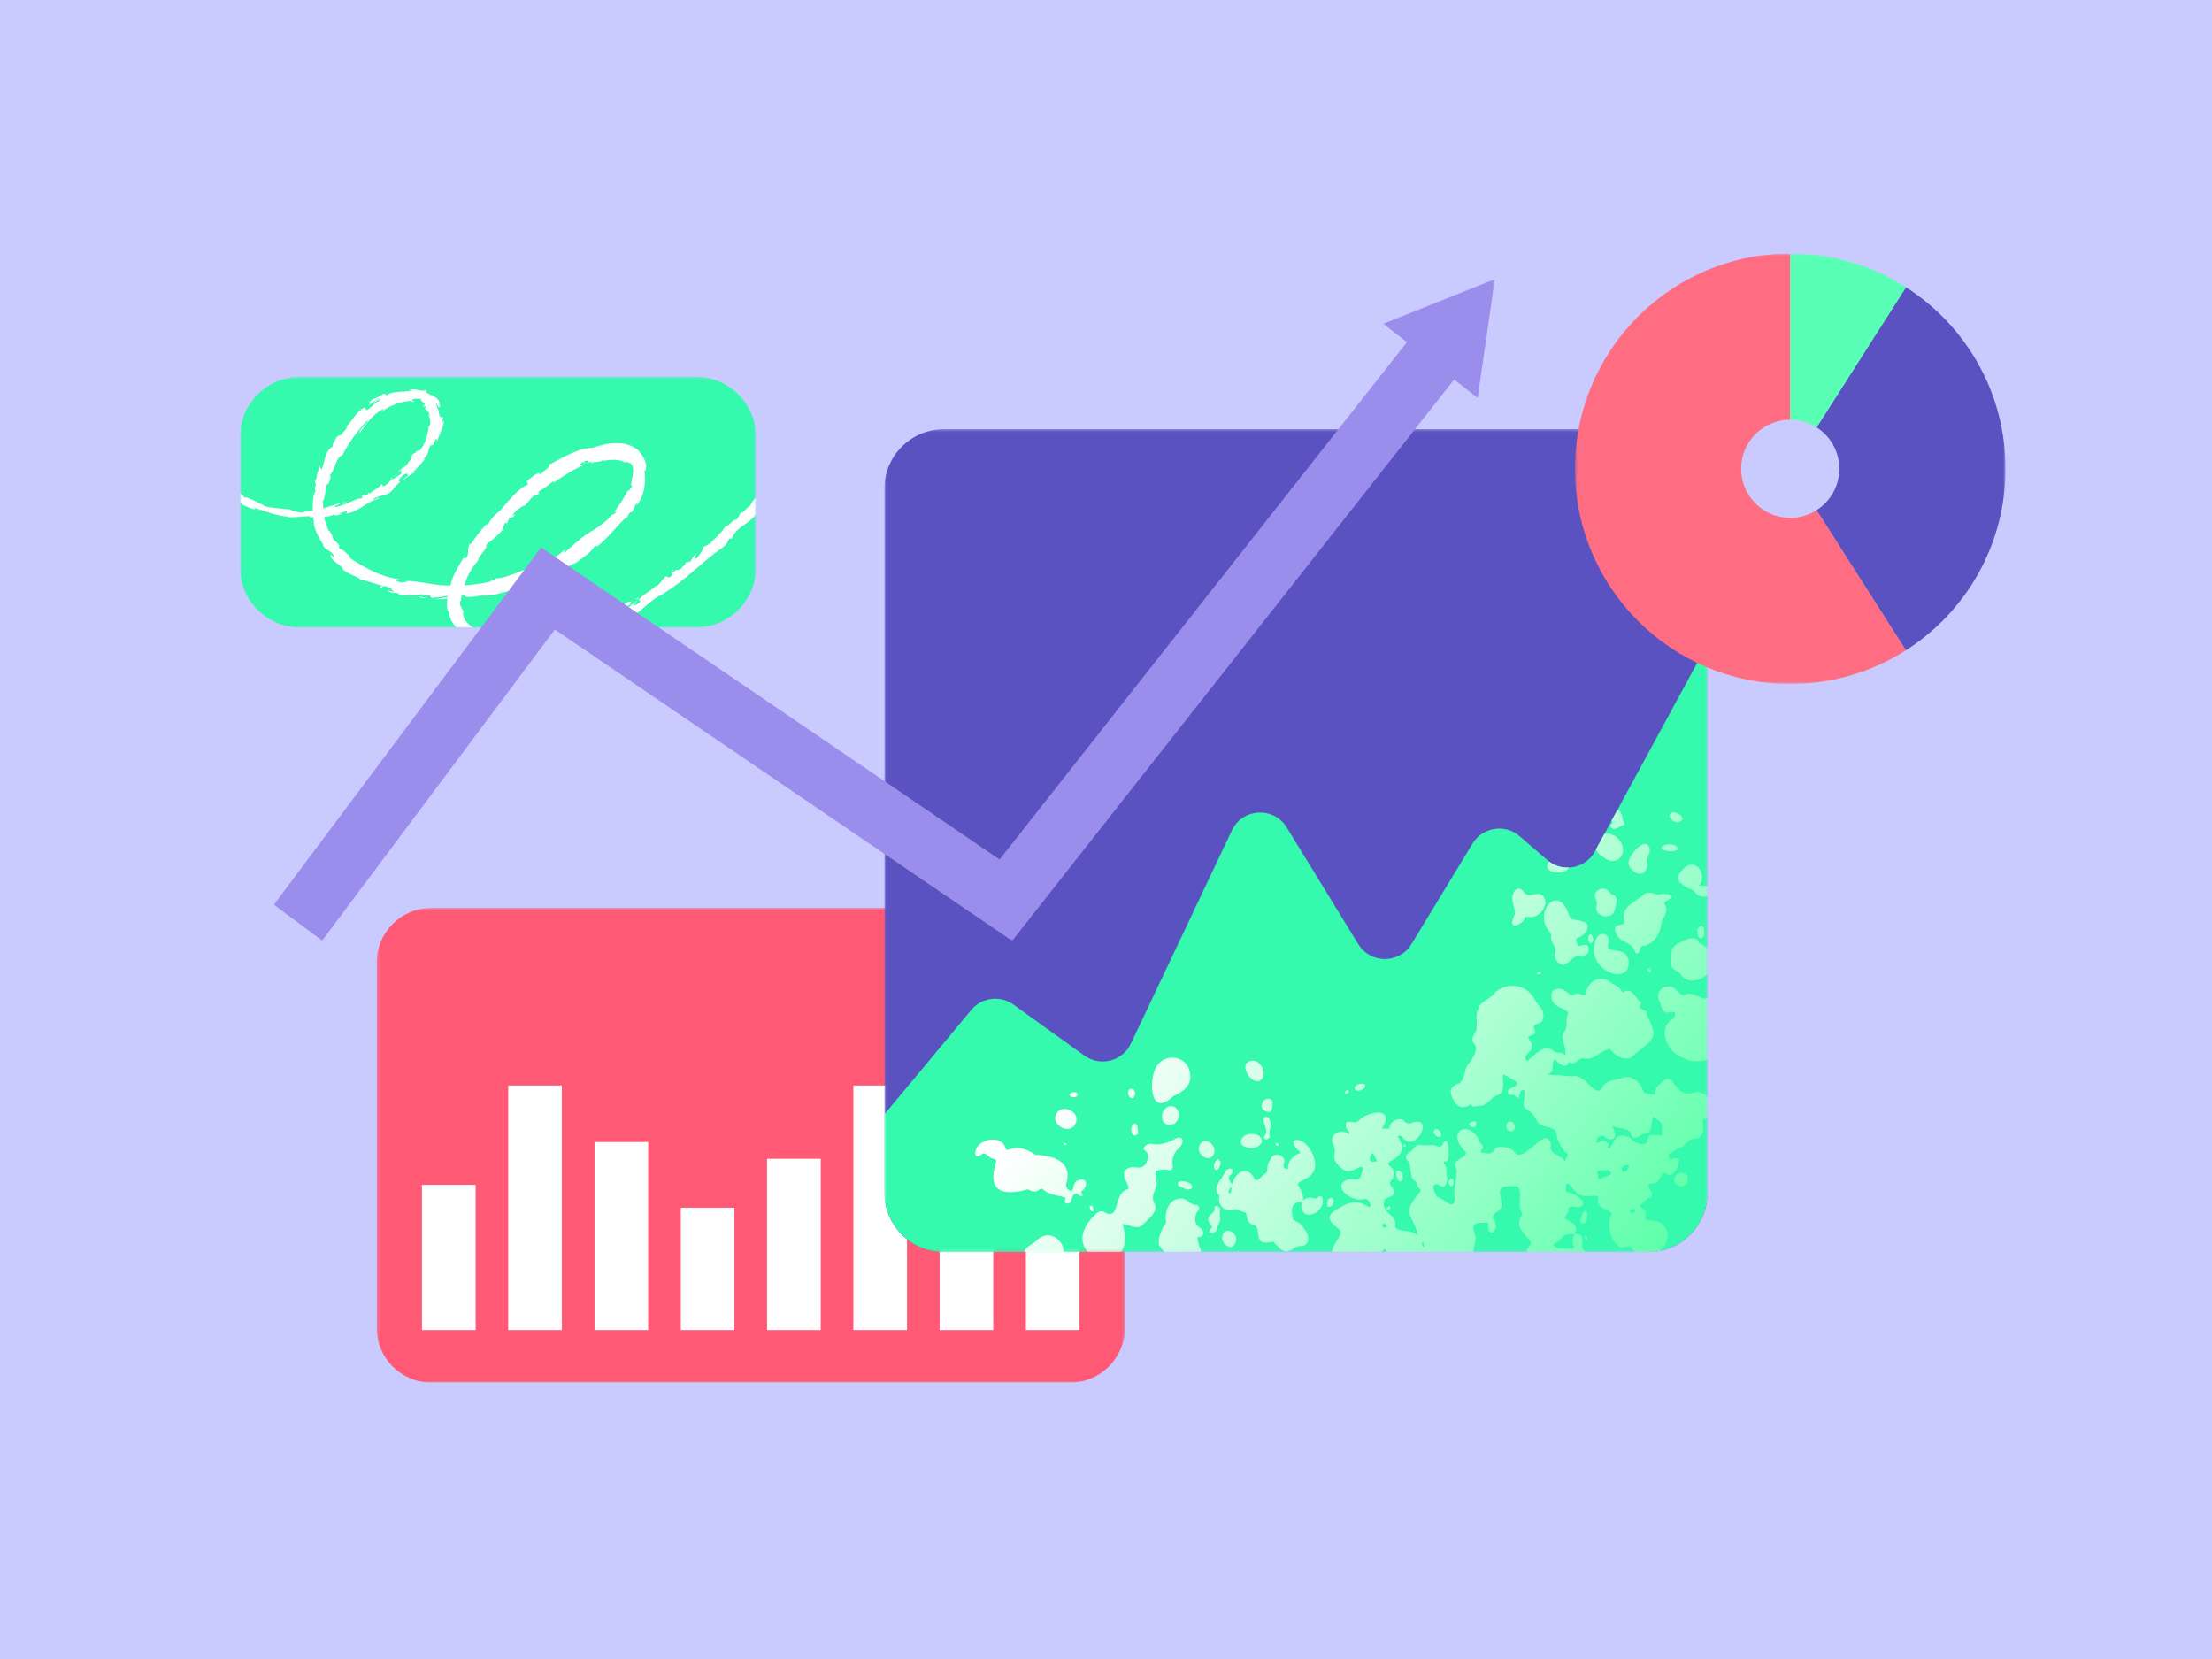 <svg width="800" height="600" viewBox="0 0 800 600" fill="none" xmlns="http://www.w3.org/2000/svg">
<rect width="800" height="600" fill="#C9CBFF"/>
<mask id="mask0_388_14792" style="mask-type:luminance" maskUnits="userSpaceOnUse" x="136" y="328" width="271" height="173">
<path d="M136.24 328.365H406.813V500.016H136.24V328.365Z" fill="white"/>
</mask>
<g mask="url(#mask0_388_14792)">
<path d="M387.063 328.365H155.99C145.082 328.365 136.24 337.196 136.24 348.091V480.29C136.24 491.184 145.082 500.016 155.99 500.016H387.063C397.97 500.016 406.813 491.184 406.813 480.29V348.091C406.813 337.196 397.97 328.365 387.063 328.365Z" fill="#FF5975"/>
<path d="M172.007 428.524H152.607V481.017H172.007V428.524Z" fill="white"/>
<path d="M203.204 392.593H183.804V481.017H203.204V392.593Z" fill="white"/>
<path d="M234.415 413.023H215.014V481.017H234.415V413.023Z" fill="white"/>
<path d="M265.618 436.805H246.218V481.017H265.618V436.805Z" fill="white"/>
<path d="M296.822 419.09H277.421V481.017H296.822V419.09Z" fill="white"/>
<path d="M328.026 392.593H308.625V481.017H328.026V392.593Z" fill="white"/>
<path d="M359.223 404.566H339.822V481.016H359.223V404.566Z" fill="white"/>
<path d="M390.426 377.168H371.026V481.017H390.426V377.168Z" fill="white"/>
</g>
<mask id="mask1_388_14792" style="mask-type:luminance" maskUnits="userSpaceOnUse" x="319" y="155" width="299" height="298">
<path d="M319.854 155.229H617.559V452.831H319.854V155.229Z" fill="white"/>
</mask>
<g mask="url(#mask1_388_14792)">
<path d="M596.018 155.229H341.393C329.497 155.229 319.854 164.869 319.854 176.761V431.299C319.854 443.191 329.497 452.831 341.393 452.831H596.018C607.914 452.831 617.558 443.191 617.558 431.299V176.761C617.558 164.869 607.914 155.229 596.018 155.229Z" fill="#5952C0"/>
<path d="M576.852 307.874C573.418 314.201 565.014 315.735 559.565 311.03L549.581 302.409C544.301 297.85 536.188 299.128 532.567 305.09L510.498 341.423C506.117 348.636 495.653 348.659 491.241 341.465L465.352 299.248C460.67 291.613 449.38 292.22 445.544 300.313L408.985 377.453C405.97 383.815 397.925 385.89 392.208 381.781L366.521 363.319C361.713 359.864 355.051 360.713 351.265 365.265L319.854 403.027V431.298C319.854 443.19 329.497 452.83 341.393 452.83H596.019C607.915 452.83 617.559 443.19 617.559 431.298V232.862L576.852 307.874Z" fill="#35F9AD"/>
<path d="M441.285 426.7C440.507 428.139 439.015 430.678 440.737 432.028C440.926 432.166 441.015 432.634 440.948 432.899C440.172 435.701 443.353 438.73 446.066 437.53C447.547 436.777 448.619 438.344 450.07 438.377C451.695 438.9 449.964 441.944 453.073 442.886C457.219 443.802 452.008 451.03 460.463 449.067C462.763 451.084 464.162 454.227 467.885 451.55C468.678 450.998 469.451 450.611 470.472 450.71C474.171 450.532 473.496 446.191 471.476 444.279C470.812 442.458 469.057 442.017 467.686 441.066C466.948 437.776 466.589 434.927 470.879 434.544C469.258 442.929 480.215 438.849 478.151 432.944C477.416 431.971 476.227 433.578 475.421 433.534C473.958 432.804 472.641 433.117 471.266 434.089C471.556 431.981 470.436 430.461 469.575 428.678C468.188 426.736 477.03 426.754 475.468 419.688C473.239 409.857 463.087 410.655 470.418 416.877C467.632 417.986 465.727 419.696 465.8 422.766C464.339 422.721 463.954 422.108 464.369 420.765C465.581 417.66 460.284 416.188 459.479 419.422C457.659 421.484 458.987 423.201 457.793 424.388C456.504 424.786 454.946 427.788 453.724 426.402C450.969 421.063 447.013 423.792 445.551 428.337C442.526 424.115 446.504 425.79 445.647 422.907C443.496 421.486 442.491 425.734 441.286 426.701L441.285 426.7ZM444.948 429.477C445.097 429.521 445.245 429.566 445.393 429.61C445.316 430.202 445.269 430.801 445.139 431.382C443.64 432.31 444.599 430.115 444.948 429.477ZM460.218 398.558C460.144 399.584 460.281 401.338 459.496 402.038C457.648 402.539 455.453 400.825 456.628 398.867C456.859 397.11 460 396.812 460.218 398.558ZM456.54 390.055C453.969 393.385 449.366 387.602 450.596 384.711C454.018 381.285 458.525 386.539 456.54 390.055ZM462.457 414.111C461.908 414.835 461.268 414.128 461.322 413.371C461.912 413.242 462.594 413.412 462.457 414.111ZM487.614 394.159C487.675 394.449 487.884 394.855 487.766 395.003C487.536 395.293 487.124 395.44 486.537 395.798C486.361 394.518 486.641 394.467 487.614 394.159ZM441.139 438.049C441.089 440.93 441.901 440.645 440.32 443.618C440.612 444.963 438.7 446.618 437.591 445.731C436.746 444.584 439.333 444.191 437.912 443.118C435.161 439.61 439.473 439.03 439.247 437.348C438.914 435.092 442.163 436.501 441.14 438.049H441.139ZM446.813 449.48C445.442 452.993 441.361 449.671 442.065 447.069C443.031 442.867 448.43 446.206 446.813 449.48ZM480.23 434.211C480.193 434.14 480.155 434.068 480.118 433.997C482.375 431.691 483.153 435.239 481.181 436.348C479.63 436.974 479.877 435.152 480.23 434.211ZM449.05 411.905C450.209 409.672 453.93 409.757 455.378 410.81C458.514 413.4 453.49 416.481 450.684 414.813C449.237 414.602 448.209 413.372 449.05 411.905ZM493.715 393.109C493.325 394.176 490.244 395.42 489.893 393.495C489.787 392.072 494.489 390.985 493.715 393.109ZM459.236 411.242C458.349 412.495 456.559 412.342 457.37 410.665C458.808 408.891 457.225 407.163 456.947 405.25C456.504 403.795 458.73 403.301 459.057 404.735C460.362 406.942 458.603 408.896 459.236 411.242ZM573.433 448.562C573.312 448.037 573.189 447.511 573.067 446.985C573.275 446.999 573.558 446.932 573.678 447.041C574.259 447.478 574.282 448.521 573.433 448.562V448.562ZM610.265 427.482C609.054 430.503 604.781 428.627 605.594 426.025C607.026 422.765 611.276 424.068 610.265 427.482ZM572.285 442.488C571.453 442.291 571.512 441.589 571.708 440.946C572.131 439.782 572.195 438.373 573.487 437.829C574.64 439.016 574.037 442.676 572.285 442.489V442.488ZM617.538 396.768C616.269 395.362 614.445 394.519 612.468 395.131C605.43 397.568 605.497 386.759 601.229 391.321C599.615 392.691 598.338 393.633 598.586 395.992C597.067 395.547 594.671 396.116 594.14 394.189C593.257 391.308 590.297 388.992 587.249 389.668C584.431 390.771 580.347 390.42 579.372 393.763C576.232 396.909 573.614 388.068 568.463 389.269C565.641 388.997 562.497 388.758 559.753 388.729C562.84 387.124 560.634 384.956 562.294 383.099C563.751 384.451 566.125 387.118 567.403 384.072C569.944 385.716 570.505 382.464 572.814 382.776C576.552 383.753 578.725 379.899 582.32 379.309C584.33 382.28 588.739 384.6 591.342 381.133C598.049 375.831 600.061 375.527 595.478 366.806C596.021 364.516 591.853 365.715 593.357 363.306C593.577 362.732 593.663 362.304 592.868 362.103C591.515 360.665 590.084 357.276 587.494 358.589C587.031 358.975 586.565 358.788 586.35 358.275C585.511 356.391 583.308 356.318 581.997 354.87C578.329 352.518 574.228 355.144 573.454 359.182C572.781 361.148 571.052 358.222 569.381 359.752C567.261 361.033 565.898 355.607 561.431 358.408C559.382 364.604 567.397 364.629 567.164 366.445C566.085 368.397 567.058 370.834 566.096 372.656C563.505 375.248 566.973 378.485 566.021 381.765C564.55 379.929 563.403 381.278 561.946 380.198C558.756 377.078 554.767 381.761 552.361 383.791C549.497 381.265 556.748 380.349 552.917 375.77C551.631 373.951 556.58 374.844 554.938 372.391C553.699 369.719 557.968 370.79 557.963 368.462C559.16 365.323 555.996 363.683 554.827 361.046C551.444 355.337 544.302 355.47 540.664 358.997C538.93 361.519 535.187 362.019 534.495 365.271C533.267 368.012 534.976 371.138 533.392 373.712C530.213 378.743 537.115 375.894 531.673 384.123C529.147 386.247 530.564 389.003 527.858 391.835C525.667 392.427 524.02 393.756 524.908 396.171C526.347 399.84 528.227 401.752 531.902 399.372C532.942 400.579 533.073 400.274 534.661 399.978C537.635 400.173 538.713 397.583 540.867 396.345C544.956 395.478 543.143 391.371 543.685 388.57C554.058 393.468 544.966 392.288 545.321 395.134C545.597 396.862 547.348 395.307 547.997 396.456C548.22 396.778 548.708 396.917 549.078 397.137C549.888 396.149 549.479 393.891 551.312 394.287C552.159 396.576 549.466 400.098 552.611 401.508C554.098 402.379 554.918 403.731 555.708 405.086C557 408.447 562.551 406.77 563.045 410.219C562.355 410.902 565.642 417.146 566.668 417.016C567.513 417.791 566.175 419.041 565.963 420.069C564.825 417.816 560.478 417.397 560.755 414.816C561.216 413.759 560.808 412.963 560.087 412.197C557.674 409.082 550.943 420.77 547.784 416.781C546.826 414.837 541.569 413.908 540.378 415.803C539.341 417.934 537.846 416.929 535.912 416.895C534.311 416.112 537.967 415.341 535.47 413.709C532.052 404.039 522.216 409.061 529.953 416.417C531.173 418.002 527.508 419.028 526.68 420.109C525.15 421.398 527.58 422.84 526.682 424.435C526.962 427.362 525.271 430.369 526.259 433.151C525.889 438.416 522.707 433.636 520.108 433.069C519.368 432.718 517.651 429.13 518.751 428.506C520.265 427.373 521.698 430.777 522.857 428.356C523.402 427.374 523.814 426.361 523.199 425.232C523.002 423.706 523.476 422.175 522.281 420.857C521.877 420.32 522.198 419.931 522.826 419.979C524.5 421.002 524.089 412.612 523.042 412.672C522.747 412.621 522.155 412.926 522.08 413.187C521.61 414.826 520.804 414.932 519.268 414.352C517.786 413.829 515.901 414.411 514.305 414.164C512.018 413.488 511.435 415.598 509.994 416.678C508.605 417.23 507.982 418.447 508.943 419.622C511.095 421.872 509.197 425.616 511.919 427.234C512.749 427.904 512.273 429.165 513.367 429.763C514.064 430.397 513.764 431.077 513.174 431.568C506.348 439.995 511.283 438.65 512.751 446.908C511.043 444.292 503.723 446.132 504.678 442.744C504.848 439.181 499.694 438.781 500.617 434.58C500.525 433.835 500.973 433.614 501.54 433.37C507.94 430.926 500.766 428.898 503.192 426.939C504.759 425.193 504.534 423.205 502.595 421.662C499.422 419.529 511.129 419.306 505.435 410.922C506.332 410.443 506.946 410.897 507.335 411.436C511.657 417.397 519.072 403.65 510.942 405.932C509.841 406.586 508.925 406.513 507.95 405.54C506.435 403.773 503.142 405.267 502.634 407.244C502.531 408.894 501.01 407.923 499.743 408.16C505.065 400.434 494.927 401.542 491.327 405.34C490.517 406.276 489.492 405.823 488.446 405.736C486.668 405.26 486.346 406.937 487.02 408.227C487.449 408.885 488.244 409.286 488.025 410.252C485.183 407.937 480.235 410.038 482.215 413.906C483.947 417.767 480.373 418.581 485.395 422.715C487.46 424.55 489.942 423.002 491.949 421.988C493.996 422.028 492.202 424.277 492.132 425.353C491.661 427.486 488.792 425.927 487.319 426.636C482.39 428.451 486.715 432.825 490.013 433.518C492.647 434.772 494.729 431.817 495.65 435.902C495.274 438.718 492.785 431.424 484.367 436.908C475.756 441.149 485.913 443.96 484.829 446.016C484.361 448.271 481.511 450.672 481.852 452.663C481.868 452.72 481.887 452.775 481.904 452.832H499.628C499.906 452.485 500.266 452.178 500.555 451.917C501.275 451.5 501.385 452.085 501.192 452.832H532.756C533.06 450.966 533.768 449.155 533.666 447.265C531.781 441.738 533.357 442.273 538.257 442.19C537.545 448.796 542.743 445.173 540.324 441.23C538.266 438.661 543.843 438.174 543.058 435.444C542.271 430.389 541.342 428.691 547.512 429.044C551.296 428.423 548.898 435.121 549.863 437.504C550.123 438.434 551.03 439.03 550.195 440.006C547.648 443.98 551.944 446.485 553.682 449.352C553.629 450.835 552.018 451.504 552.047 452.832H573.403C573.227 452.578 572.986 452.334 572.771 452.177C571.06 450.874 574.331 445.847 569.448 446.373C571.285 443.306 568.807 442.244 566.375 440.948C565.103 439.965 567.574 438.966 567.152 437.581C567.283 435.507 570.054 436.958 571.353 436.534C575.121 435.089 569.529 431.379 567.452 431.359C565.558 431.176 566.496 429.182 566.612 427.967C568.107 428.243 568.565 429.86 569.63 430.744C572.624 434.596 578.562 430.83 577.937 433.514C577.882 434.142 577.932 434.946 578.28 435.411C578.954 437.547 583.792 437.963 582.746 439.483C581.067 442.233 582.335 448.193 584.946 450.279C586.725 452.403 588.994 449.826 590.2 451.345C590.51 451.94 590.913 452.432 591.379 452.831H595.998C597.536 452.831 599.035 452.667 600.482 452.361C603.485 449.645 604.497 444.753 600.495 442.239C599.09 441.646 597.501 441.422 595.969 441.209C593.476 441.2 597.245 438.312 593.073 436.515C593.761 434.825 595.394 433.946 596.826 432.989C599.212 431.594 594.221 428.752 597.149 427.993C600.812 428.743 600.644 422.348 602.733 424.526C605.952 427.249 610.177 415.884 603.965 419.601C603.74 418.513 602.787 417.328 604.359 416.829C604.615 416.686 605.05 416.719 605.184 416.523C605.981 415.353 607.377 415.383 608.446 414.783C613.215 409.591 613.078 413.479 615.297 410.494C616.951 408.631 614.931 404.92 616.307 404.772C616.78 404.668 617.183 404.509 617.537 404.313V396.768H617.538ZM496.238 417.13C497.149 417.46 497.347 418.971 498.08 419.937C495.202 420.722 494.784 419.351 496.238 417.13ZM500.223 444.108C500.109 443.774 499.996 443.441 499.835 442.968C500.248 442.742 500.694 442.395 500.779 442.468C501.127 442.767 501.364 443.194 501.642 443.573C501.169 443.751 500.696 443.929 500.223 444.108ZM514.511 450.898C514.415 450.384 514.32 449.87 514.224 449.356C514.392 449.323 514.56 449.29 514.728 449.257C514.832 449.769 514.936 450.282 515.041 450.794C514.864 450.829 514.688 450.863 514.511 450.898ZM569.416 446.405C567.05 451.321 572.741 451.904 564.849 451.473C563.902 451.709 560.811 450.632 562.334 449.689C565.565 448.012 564.861 445.65 569.417 446.405H569.416ZM578.558 426.487C577.411 426.085 578.201 424.854 577.653 424.145C577.582 424.053 577.928 423.403 578.116 423.385C579.79 423.397 582.152 422.471 582.781 424.644C581.411 425.234 579.888 425.939 578.558 426.487ZM586.549 422.876C586.512 421.887 587.164 421.55 587.934 421.349C591.138 421.054 586.739 425.904 586.549 422.876ZM590.011 439.012C589.887 438.714 589.763 438.416 589.542 437.884C590.218 437.624 590.729 437.426 591.24 437.229C591.83 438.311 590.673 438.479 590.011 439.012ZM597.664 410.473C595.873 410.425 596.153 412.05 595.668 413.201C593.435 414.815 590.865 412.809 589.212 411.377C583.044 408.331 583.438 416.273 581.486 415.204C581.25 414.363 582.412 413.962 581.279 413.185C579.953 411.72 578.898 413.26 577.321 413.338C577.475 412.618 577.561 411.613 577.968 411.235C578.724 411.148 579.403 410.279 580.292 411.094C580.82 411.578 581.573 411.929 582.28 412.08C585.23 412.034 583.904 408.81 582.983 407.111C584.99 408.411 589.088 407.65 589.825 409.983C590.182 412.263 592.318 411.507 593.639 410.467C594.843 409.651 596.702 410.139 596.936 408.33C597.342 406.926 597.206 405.32 597.946 404.05C601.19 405.845 601.284 406.012 601.024 409.638C601.412 411.644 598.755 410.186 597.664 410.473ZM439.013 417.343C437.484 421.034 432.243 417.229 433.799 414.358C435.535 410.167 440.341 414.361 439.013 417.343ZM352.744 417.628C352.131 412.308 361.646 409.743 363.606 414.983C363.841 416.041 364.281 415.944 365.152 415.687C368.584 414.468 371.581 415.702 374.451 417.644C380.464 417.812 387.768 419.888 385.773 427.446C385.059 428.933 386.085 430.613 387.592 430.827C388.539 429.71 388.019 427.702 389.729 426.949C393.358 425.313 393.781 429.435 390.818 431.052C391.384 431.436 391.365 431.898 391.609 432.452C389.748 433.079 390.101 431.156 388.917 431.75C387.084 432.312 388.248 434.823 386.286 435.24C384.801 435.64 385.026 434.057 385.399 433.221C382.489 432.102 379.286 432.32 377.139 430.061C376.991 429.884 376.358 429.831 376.209 429.981C374.776 431.418 373.335 431.014 371.824 430.149C363.145 432.492 356.859 431.364 360.14 420.591C360.436 419.478 360.374 419.439 359.319 419.093C357.653 419.065 356.338 416.057 354.95 417.553C354.415 418.048 353.17 418.538 352.744 417.628H352.744ZM405.481 452.831H393.489C390.667 449.897 390.142 444.865 396.337 439.057C396.935 438.183 398.605 437.74 399.345 438.369C405.407 441.731 402.448 431.623 407.722 430.182C409.776 429.206 403.279 424.084 408.763 422.19C409.997 421.99 411.359 422.428 412.591 422.214C414.639 421.744 416.444 417.742 414.248 416.229C413.478 415.856 413.497 415.108 414.113 414.485C414.936 413.652 416.048 413.534 417.019 413.753C419.826 414.258 422.695 413.139 425.162 411.808C428.323 410.294 428.268 413.504 426.442 415.191C424.349 417 423.748 419.076 424.161 421.851C424.102 423.078 423.166 423.604 422.078 423.027C421.637 422.889 418.144 423.112 417.951 423.637C417.973 424.542 417.739 425.577 418.103 426.316C419.296 429.289 415.533 432.236 417.626 435.38C418.954 438.407 415.099 440.98 413.279 442.965C411.158 444.965 408.616 442.926 406.013 442.61C407.374 447.452 406.894 450.767 405.482 452.831L405.481 452.831ZM394.917 435.906C395.154 436.607 395.621 437.261 395.545 438.024C394.378 438.327 394.235 437.297 394.036 436.444C394.016 436.313 394.607 436.088 394.917 435.906ZM381.98 402.909C383.941 398.914 390.922 402.042 389.041 406.193C387.258 410.711 379.943 407.125 381.98 402.909ZM384.72 452.831H370.347C370.794 451.18 372.838 450.223 374.627 448.969C378.721 444.17 384.755 448.022 384.72 452.831ZM386.843 395.73C387.213 395.009 389.757 394.477 389.721 396.047C389.441 397.252 386.648 396.99 386.843 395.73ZM384.552 413.785C384.621 413.624 384.689 413.462 384.758 413.301C385.089 413.441 385.421 413.581 385.753 413.721C385.56 414.526 385.052 413.913 384.552 413.785ZM596.706 307.613C596.568 308.862 595.363 310.504 595.664 311.718C596.138 313.086 595.634 314.089 594.985 315.079C593.211 317.508 589.424 314.691 588.962 312.435C588.656 309.149 596.089 301.269 596.706 307.613ZM601.113 306.196C602.322 305.052 606.724 304.835 606.706 307.075C606.502 308.463 599.509 307.984 601.113 306.196ZM604.394 296.239C602.851 294.698 604.836 292.933 606.428 294.18C606.435 294.166 606.443 294.152 606.45 294.138C610.873 295.681 606.937 299.099 604.394 296.239ZM617.538 320.549V324.017C616.077 324.515 614.012 324.207 613.369 323.134C612.616 322.051 611.865 321.547 610.67 321.3C607.088 319.053 605.13 317.929 608.853 314.208C613.328 309.563 617.77 316.824 614.448 320.393C615.452 320.255 616.622 320.213 617.538 320.549ZM614.217 338.93C613.985 337.987 613.938 336.999 613.83 336.091C617.051 331.393 617.266 341.619 614.217 338.93ZM440.644 419.129C440.935 419.569 441.497 420.034 441.46 420.445C440.608 426.051 436.899 421.469 440.644 419.129ZM595.792 350.567C595.996 350.463 596.201 350.359 596.548 350.182C596.784 350.717 596.958 351.115 597.134 351.513C596.306 351.852 596.159 351.11 595.792 350.567ZM613.985 340.131C614.268 340.924 614.852 341.242 615.533 341.567C616.322 342.03 616.983 342.513 617.538 343.008V352.257C614.657 354.945 609.859 355.885 607.816 352.321C606.874 350.831 604.349 350.922 604.364 348.759C604.117 346.075 603.93 342.678 606.742 341.291C608.755 340.485 612.168 338.109 613.985 340.131ZM582.832 296.817L584.887 293.03C585.782 293.151 586.612 293.986 586.75 295.896C586.692 296.956 588.409 297.842 587.009 298.47C585.728 298.867 583.718 300.67 582.622 299.25C582.247 298.554 582.548 298.039 583.387 297.616C583.154 297.347 582.974 297.08 582.832 296.817ZM551.05 322.53C553.144 325.979 557.909 320.142 558.981 326.375C558.582 329.558 555.747 332.233 552.456 331.624C551.806 331.538 551.303 331.564 551.223 332.694C549.71 334.651 545.83 336.355 547.212 332.096C549.144 329.25 546.123 326.568 547.167 323.549C547.81 321.22 549.657 320.605 551.05 322.53ZM556.946 351.367C557.158 351.691 557.299 351.907 557.44 352.123C557.074 352.234 556.697 352.448 556.343 352.416C556.133 352.396 555.959 351.988 555.768 351.754C556.132 351.634 556.497 351.515 556.946 351.367ZM575.045 337.919C576.383 337.934 576.589 340.987 575.365 341.169C574.135 340.94 574.186 338.477 575.045 337.919ZM582.002 322.603C582.3 322.947 582.62 323.456 582.992 323.518C585.908 324.267 584.199 327.504 584.011 329.146C582.756 333.163 576.43 331.338 577.378 327.635C577.747 326.602 577.487 325.873 577.036 325.03C575.71 322.063 580.148 319.972 582.002 322.603ZM577.204 307.187L580.227 301.618C581.593 301.279 583.24 301.592 584.885 302.984C589.729 307.275 585.471 314.506 579.776 309.896C578.4 309.154 577.585 308.193 577.204 307.187V307.187ZM562.459 344.558C563.345 342.445 560.55 340.903 560.971 338.851C561.099 338.114 560.929 337.506 560.354 336.955C554.389 329.883 563.7 318.865 567.564 331.291C567.96 333.1 570.613 332.452 572.039 333.161C576.371 333.957 573.314 338.532 570.529 339.234C569.273 339.792 570.604 341.469 571.078 342.135C573.073 341.724 575.014 340.97 574.512 344.198C573.928 345.732 571.935 345.968 570.554 345.492C568.621 346.287 567.006 348.951 564.96 348.884C563.431 348.554 561.669 346.426 562.458 344.558L562.459 344.558ZM560.233 311.576C562.399 313.176 564.946 313.877 567.436 313.758C566.029 316.922 557.035 315.795 560.233 311.576ZM581.734 341.089C580.283 345.717 587.389 341.663 588.938 346.92C590.44 355.19 578.924 353.509 576.564 345.262C575.912 342.69 577.226 335.862 581.015 338.249C581.983 339.056 581.922 340.07 581.734 341.089ZM410.432 396.161C409.654 398.461 407.592 396.429 408.026 394.768C408.411 392.759 411.085 394.103 410.432 396.161ZM434.436 452.831H421.133C420.618 452.199 419.965 451.401 419.138 450.374C418.691 447.467 420.206 444.545 421.729 442.134C421.053 438.456 422.625 433.442 427.227 433.47C429.378 433.47 430.38 435.698 432.367 435.76C433.492 435.652 433.99 436.79 433.408 437.626C431.765 439.679 431.68 442.73 434.099 444.123C435.86 445.383 435.476 447.505 433.127 447.419C432.988 448.967 433.968 451.108 434.435 452.831L434.436 452.831ZM525.092 426.316C525.987 426.373 526.188 429.067 524.574 428.945C523.664 428.745 523.713 426.156 525.092 426.316ZM410.257 406.334C411.777 406.529 411.362 408.666 411.699 409.849C409.165 412.728 408.205 407.134 410.257 406.334ZM431.115 429.599C429.905 431.098 427.811 429.442 426.421 428.97C424.04 426.3 431.765 426.859 431.115 429.599ZM424.373 396.448C416.376 403.992 415.563 392.616 417.571 387.177C420.039 380.455 429.068 381.22 430.341 387.785C431.371 392.43 427.794 394.966 424.374 396.448H424.373ZM423.285 400.041C427.298 399.924 427.265 406.265 423.575 406.751C419.074 407.48 419.36 400.534 423.285 400.041ZM605.788 366.23C605.589 365.959 604.45 365.867 604.007 366.083C601.173 366.899 601 364.153 600.246 362.225C598.908 359.922 600.227 356.934 602.86 356.855C606.288 356.14 606.713 360.071 609.222 359.928C612.275 357.988 616.204 362.437 617.538 360.806V382.991C617.488 383.022 617.44 383.049 617.386 383.089C616.156 384.144 610.529 384.101 609.34 382.757C603.791 381.657 599.3 373.198 604.2 368.945C605.284 368.373 606.215 367.562 605.788 366.23ZM545.895 409.036C544.044 408.418 544.698 404.894 546.711 405.729C548.484 406.408 548.176 409.831 545.895 409.036ZM594.726 342.049C592.346 341.808 593.61 345.867 591.431 344.567C590.532 340.369 585.871 341.322 584.504 337.579C582.471 333.111 587.843 335.511 587.434 333.282C586.043 327.65 591.47 326.361 594.595 323.502C596.408 321.95 598.351 323.66 600.19 323.597C601.319 322.983 602.427 323.411 603.529 323.513C606.549 325.238 600.923 325.55 602.099 327.16C603.444 329.427 602.008 331.237 600.953 333.307C600.713 336.995 598.736 341.138 594.726 342.049V342.049ZM532.134 407.574C530.141 406.42 532.039 405.681 533.639 405.471C534.31 406.928 533.623 408.065 532.134 407.574ZM507.196 426.736C505.666 428.687 504.52 424.83 505.055 423.465C506.605 422.48 507.756 425.674 507.196 426.736ZM508.088 413.772C508.196 414.019 508.303 414.266 508.471 414.652C508.123 414.718 507.796 414.838 507.757 414.777C507.469 414.317 507.476 413.926 508.088 413.772V413.772ZM521.112 409.723C521.966 412.794 517.277 410.394 518.863 408.554C519.795 407.932 520.708 408.93 521.112 409.723ZM502.713 436.068C502.804 436.623 502.959 437.031 502.867 437.098C502.488 437.372 502.034 437.542 501.608 437.75C501.007 436.742 501.922 436.731 502.713 436.068Z" fill="url(#paint0_linear_388_14792)"/>
</g>
<mask id="mask2_388_14792" style="mask-type:luminance" maskUnits="userSpaceOnUse" x="569" y="91" width="157" height="157">
<path d="M569.597 91.695H725.325V247.37H569.597V91.695Z" fill="white"/>
</mask>
<g mask="url(#mask2_388_14792)">
<path d="M647.461 187.287C637.652 187.287 629.7 179.338 629.7 169.533C629.7 159.727 637.652 151.778 647.461 151.778V91.695C604.458 91.695 569.597 126.544 569.597 169.533C569.597 212.521 604.458 247.37 647.461 247.37C662.868 247.37 677.23 242.895 689.318 235.176L657.006 184.501C654.248 186.262 650.975 187.287 647.461 187.287V187.287Z" fill="#FF6D82"/>
<path d="M725.323 169.533C725.323 141.946 710.966 117.713 689.316 103.889L657.003 154.564C661.942 157.717 665.219 163.241 665.219 169.533C665.219 175.825 661.942 181.348 657.003 184.501L689.316 235.176C710.966 221.352 725.323 197.119 725.323 169.533Z" fill="#5952C0"/>
<path d="M657.007 154.564L689.319 103.889C677.231 96.17 662.87 91.695 647.462 91.695V151.778C650.976 151.778 654.25 152.803 657.007 154.564L657.007 154.564Z" fill="#5AFFB6"/>
</g>
<mask id="mask3_388_14792" style="mask-type:luminance" maskUnits="userSpaceOnUse" x="86" y="136" width="188" height="91">
<path d="M273.389 226.936L86.812 226.936V136.28L273.389 136.28V226.936Z" fill="white"/>
</mask>
<g mask="url(#mask3_388_14792)">
<path d="M108.556 226.937L251.645 226.938C263.654 226.938 273.389 217.215 273.389 205.221V157.999C273.389 146.005 263.654 136.282 251.645 136.282H108.556C96.547 136.282 86.812 146.005 86.812 157.999V205.221C86.812 217.215 96.547 226.937 108.556 226.937Z" fill="#35F9AD"/>
<path d="M92.119 183.885L92.647 184.203C92.435 184.103 92.254 183.994 92.119 183.885ZM146.865 172.196C146.541 172.5 146.45 172.678 146.477 172.744C146.757 172.436 146.983 172.179 146.865 172.196ZM154.331 165.334C154.18 165.499 154.061 165.643 153.929 165.794C154.121 165.649 154.291 165.483 154.331 165.334ZM92.647 184.203L94.04 184.963C94.222 184.772 93.345 184.517 92.647 184.203ZM267.807 185.238C267.829 185.281 267.864 185.285 267.889 185.315C267.92 185.192 267.911 185.136 267.807 185.238ZM159.159 146.127C159.174 146.172 159.179 146.188 159.193 146.23C159.526 146.781 159.364 146.456 159.159 146.127ZM195.487 209.885C193.525 210.142 198.005 207.968 195.143 208.558C195.496 208.673 193.167 210.513 195.487 209.885ZM121.301 158.182C121.444 158.179 121.615 158.095 121.787 158.004C121.726 157.977 121.603 158.006 121.301 158.182ZM147.673 140.94C147.386 140.914 147.099 140.902 146.814 140.902C147.155 140.926 147.431 140.935 147.673 140.94ZM114.07 173.426C114.119 173.333 114.171 173.236 114.228 173.11C114.162 173.226 114.111 173.329 114.07 173.426ZM113.818 174.206C114.041 174.005 113.882 173.769 114.07 173.426C113.966 173.624 113.881 173.805 113.818 174.206ZM113.498 190.403C113.586 190.103 113.445 189.812 113.349 189.524L113.498 190.403ZM229.776 216.717C230.172 216.681 230.462 216.728 230.712 216.801C230.263 216.552 232.199 215.151 229.776 216.717ZM118.771 175.255C118.503 176.003 118.274 176.764 118.06 177.527C118.294 176.828 118.536 176.001 118.771 175.255ZM186.837 185.31L186.487 185.788C186.653 185.633 186.783 185.47 186.837 185.31ZM148.8 145.048C148.655 145.091 148.468 145.129 148.29 145.16C149 145.119 149.822 145.468 149.834 145.002C149.607 145.004 149.383 145.004 149.154 145.03C149.11 144.997 149.078 144.965 149.051 144.933C149.039 144.979 148.939 145.017 148.8 145.048ZM192.931 179.772C192.822 179.911 192.7 180.078 192.559 180.284C192.675 180.115 192.804 179.941 192.931 179.772ZM159.447 147.518C159.557 147.823 159.662 148.111 159.763 148.37C159.652 147.998 159.545 147.723 159.447 147.518ZM146.663 141.268C146.527 141.335 146.387 141.388 146.245 141.436C146.447 141.371 147.077 141.321 146.663 141.268ZM113.856 176.09C113.847 176.066 113.837 176.047 113.823 176.043C113.823 176.043 113.835 176.066 113.856 176.09ZM171.017 226.937H165.043C163.636 225.377 162.299 223.291 162.602 221.384C161.244 220.935 161.697 217.907 161.769 216.532C160.425 216.727 158.353 216.743 157.323 216.673C158.602 216.485 160.393 216.256 161.854 215.909C161.874 215.78 161.888 215.652 161.916 215.526C160.036 215.762 157.869 216.088 156.076 216.246L155.484 215.317C153.283 215.804 153.767 214.473 151.542 215.097L151.915 215.414C148.942 214.876 147.071 215.638 144.134 215.007L144.372 214.703C143.129 214.283 141.129 214.62 140.131 213.462C140.906 213.699 141.69 213.892 142.473 214.089C141.998 213.116 139.799 211.835 138.777 211.971C138.063 212.028 138.542 212.738 137.606 212.483C137.285 211.758 137.589 212.148 138.608 211.896C135.848 211.228 132.859 210.043 130.101 209.521C130.031 209.381 130.222 209.336 130.222 209.336C128.083 207.991 125.29 207.485 123.646 205.557L124.164 205.863C123.373 204.171 119.155 202.639 119.639 200.724C119.08 199.696 121.334 202.695 120.64 200.851C119.601 198.793 117.517 199.154 116.664 196.929C116.855 197.329 116.856 197.162 117.046 197.217C115.343 194.498 113.311 191.228 113.473 187.836C113.394 187.854 113.301 187.873 113.178 187.894L113.294 187.304C113.257 187.41 113.341 187.486 113.446 187.545C113.426 187.359 113.413 187.169 113.392 186.979C113.057 187.052 112.54 187.094 112.273 187.411C112.188 187.109 112.155 186.875 112.156 186.696C109.6 186.63 106.711 187.279 104.051 187.027L104.079 186.807C99.876 186.686 95.784 184.639 91.75 183.662C93.657 185.305 88.018 182.686 87.645 182.553C87.491 182.258 87.525 181.94 86.924 181.547C86.89 181.584 86.852 181.611 86.812 181.633V178.312C87.504 178.911 88.16 179.529 88.739 180.193C88.04 178.765 94.939 182.724 95.675 182.826L95.051 182.951C99.45 183.989 102.542 183.905 105.435 184.32C105.567 184.214 105.431 184.62 105.038 184.764C104.972 184.778 104.905 184.789 104.84 184.81C104.913 184.803 104.978 184.786 105.038 184.764C106.734 184.405 108.963 186.195 110.252 184.968L109.443 184.892C110.68 184.931 111.939 184.835 113.171 184.642C112.958 182.065 113.156 178.84 114.401 177.088C113.755 178.011 113.965 176.387 113.856 176.092C113.892 176.132 113.956 176.174 114.034 176.101C114.404 174.869 113.992 174.587 113.942 174.057C114.601 173.322 114.669 170.65 115.247 169.958C114.961 169.817 115.479 168.897 115.968 167.839C115.307 170.104 116.253 168.798 116.263 169.934C117.727 166.915 117.116 163.407 120.369 161.453C119.852 160.625 122.07 158.117 121.787 158.005C122.381 157.685 123.051 157.079 123.32 157.458C123.802 156.418 125.573 155.146 125.72 154.094C125.342 154.393 124.996 154.713 124.632 155.023C127.506 152.178 128.512 149.32 131.831 147.3L132.621 148.37C134.552 147.497 135.497 145.257 137.683 144.92C136.865 144.877 136.783 145.076 137.858 143.959C137.032 144.303 135.827 145.444 134.653 146.273C135.343 145.459 136.074 144.677 136.843 143.923C135.487 144.866 134.225 145.895 133.033 146.978C134.365 145.313 134.364 145.513 133.338 145.585C134.908 143.907 136.867 143.917 138.648 142.455C139.688 142.168 138.916 143.059 140.101 142.805C141.894 141.561 144.109 141.941 146.007 141.509C145.844 141.57 145.735 141.643 145.79 141.728C147.413 141.356 148.634 141.486 149.164 141.119C148.67 141.043 148.17 140.968 147.673 140.941C148.646 140.943 149.26 140.654 150.267 140.812C150.908 141.106 155.463 141.871 152.823 140.565C153.179 140.605 154.881 141.584 154.149 141.903C156.271 143.439 158.36 143.142 159.159 146.128C158.297 144.897 159.424 147.315 159.447 147.519C158.516 145.806 159.244 149.153 157.757 145.683C157.575 146.269 158.058 146.948 158.263 147.597C158.867 148.686 158.61 150.131 159.269 150.866C159.686 151.236 159.982 150.379 160.289 151.155C159.963 151.441 160.089 152.49 159.935 152.994C160.129 152.686 160.343 152.375 160.515 152.038C160.495 152.97 160.417 153.813 160.366 154.783C160.399 154.211 160.401 153.632 160.374 153.055C160.017 155.345 158.57 157.691 157.931 160.175C157.992 159.817 158.094 159.218 158.019 158.881C157.709 158.032 156.742 160.841 156.692 160.824C156.277 161.423 156.411 160.409 155.561 161.373C154.746 162.685 155.226 162.904 154.667 164.084C154.447 164.475 154.038 165.034 153.287 165.874C152.983 166.25 153.511 166.098 153.929 165.795C152.184 167.673 151.065 169.35 149.007 170.979C149.788 170.399 150.259 170.168 149.347 171.358C149.349 170.638 146.645 173.255 146.249 173.252L146.198 173.65C145.316 174.01 145.99 173.304 146.477 172.744C146.791 172.975 148.087 171.385 147.22 171.336C145.979 171.033 142.933 174.414 144.825 174.198C141.842 176.437 142.23 178.523 138.245 179.213C137.259 179.468 136.137 179.842 135.108 180.32C134.743 180.867 135.416 180.631 136.075 180.388C136.728 180.139 137.349 179.856 136.918 180.425C132.61 181.198 129.725 185.266 125.224 185.702L125.583 184.791C124.484 185.134 123.377 185.374 122.156 185.815C122.737 185.796 123.317 185.762 123.904 185.734C123.561 185.93 120.363 186.962 120.882 185.983C119.22 186.802 118.399 186.925 117.247 186.982C117.523 188.71 118.247 190.193 118.765 191.944C119.051 191.174 119.932 193.58 120.416 194.182C120.32 194.095 120.244 194.048 120.238 194.116C120.407 195.461 122.17 196.157 122.697 197.353C122.913 197.97 122.148 197.609 122.783 198.398C123.58 198.386 126.322 200.818 126.782 201.605C126.289 201.202 126.13 201.375 125.723 201.248C131.37 205.053 137.569 208.688 144.462 209.499C144.007 209.641 143.552 209.769 143.089 209.902C145.018 210.984 145.942 210.782 147.625 210.076C152.625 210.365 157.685 211.853 162.905 211.772C163.647 208.166 165.729 205.002 167.53 201.91C167.919 201.866 168.316 201.832 168.706 201.799C169.862 199.839 168.724 198.23 170.174 196.235L170.033 197.227C172.425 193.563 173.585 192.207 175.913 189.532L176.366 189.984C177.526 187.533 178.859 186.344 181.011 184.477C183.813 181.38 187.201 176.743 191.032 175.188L190.52 174.067C192.083 172.745 194.055 170.951 195.361 171.098L194.986 171.356C195.616 172.115 197.034 169.745 197.815 169.601C198.553 168.977 199.057 167.959 198.252 168.264C202.915 165.922 208.62 162.09 214.217 161.962C219.819 160.127 226.247 158.784 231.209 163.163L231.044 163.205C232.653 164.791 234.775 168.476 233.087 170.423C233.538 174.982 233.217 178.948 230.165 182.915C230.271 182.528 230.361 182.129 230.456 181.742C229.633 182.442 228.351 186.363 228.19 185.08C227.227 185.803 227.14 186.657 226.547 187.558C226.553 187.387 226.554 187.212 226.553 187.036C223.161 190.016 219.394 195.27 215.447 197.99C216.142 197.335 215.508 197.345 215.11 197.45C213.584 200.18 209.889 202.216 207.539 204.121L208.411 203.037C206.148 205.405 203.897 204.561 201.51 206.751L203.925 206.109C202.335 206.797 201.169 207.699 201.76 207.929C199.805 208.532 201.148 207.321 198.419 208.589C198.179 208.384 200.247 207.419 199.192 207.515C197.851 207.899 196.5 208.248 195.14 208.555L195.141 208.558C195.038 208.579 194.969 208.593 194.848 208.618L195.129 208.556C194.977 208.525 194.501 208.721 193.31 209.333C194.177 210.465 190.177 210.685 192.603 211.145C189.888 212.288 187.253 212.997 184.718 213.587C181.27 214.248 178.337 215.666 174.863 215.372C173.262 215.264 168.307 216.809 167.802 215.095C167.519 215.119 167.246 215.146 166.974 215.172C166.814 215.992 166.689 216.808 166.615 217.604C166.584 217.454 166.543 217.303 166.52 217.149C165.791 219.201 167.413 219.886 167.743 221.938C167.625 221.781 167.494 221.624 167.394 221.45C167.464 223.81 169.017 225.694 171.015 226.937L171.017 226.937ZM167.877 211.704C168.595 211.765 180.758 210.406 177.15 209.703C177.955 209.64 178.315 210.172 179.292 209.546L178.962 209.213C181.14 209.262 184.063 208.281 186.768 207.21C189.486 206.152 192.006 205.058 193.79 205.173C196.264 203.532 198.787 202.754 201.284 201.152C202.196 200.539 203.131 199.828 203.936 199.034C205.454 198.469 202.771 200.617 204.617 199.532C207.939 196.606 210.268 194.162 214.582 191.742C217.184 190.092 219.863 188.196 221.439 185.884L221.319 186.094C221.908 186.54 224.228 183.99 222.04 185.295C224.563 181.804 225.413 180.549 227.137 177.214C226.893 178.731 228.163 176.006 228.652 176.137C228.656 175.619 228.465 175.697 228.336 175.637C228.045 173.274 230.044 170.262 228.241 167.671C227.604 167.554 226.748 166.696 226.224 167.255C223.445 165.95 221.447 166.244 218.036 166.641L217.897 166.445C216.93 167.387 214.452 166.784 213.614 167.554C213.641 167.252 214.044 166.997 213.871 166.824C213.272 167.122 212.67 167.377 212.086 167.701C212.98 167.063 213.033 166.277 211.564 166.754C210.146 167.881 212.139 166.941 211.516 167.659L210.766 167.16C209.577 167.738 209.591 168.637 211.113 168.236C207.194 169.793 203.564 172.299 200.142 174.565L200.215 173.931C198.694 175.133 196.45 176.977 194.853 177.687C194.895 177.834 194.641 178.383 195.013 178.275C193.599 180.271 194.193 178.245 192.932 179.772C193.263 179.33 193.569 178.918 193.508 178.714C192.259 180.042 191.062 181.42 189.887 182.809C188.736 182.864 186.144 185.077 185.312 186.283C185.397 186.483 186.052 186.186 186.487 185.788C186.193 186.188 185.891 186.578 185.604 186.984L184.226 187.273C183.929 187.971 183.619 188.651 183.343 189.358L182.795 188.932C181.867 190.232 182.127 191.266 181.283 192.219C178.442 195.184 178.26 194.893 175.791 197.116C176.501 198.508 172.753 201.102 172.935 202.764C170.848 204.806 169.038 208.14 167.878 211.705L167.877 211.704ZM122.616 182.026C123.216 182.222 122.608 182.418 121.986 182.636C121.368 182.866 120.717 183.054 121.27 183.36C124.474 182.81 127.29 181.136 130.327 180.023C129.857 180.323 130.008 180.35 129.783 180.499C132.899 179.614 129.297 179.929 131.754 178.895C131.773 179.273 131.938 179.302 132.868 179.033L133.334 178.13C133.498 178.143 133.69 178.54 133.401 178.897C134.083 177.746 137.581 176.233 138.086 174.983C138.399 174.99 138.176 175.929 138.654 175.935C139.794 175.426 140.651 174.509 141.38 173.587C141.382 173.589 141.376 173.593 141.376 173.593C141.92 173.634 144.109 171.966 144.143 172.036C146.328 170.49 144.277 171.54 145.492 169.767C144.894 170.177 144.271 170.558 143.662 170.948C144.591 170.085 145.503 169.208 146.367 168.293C146.096 168.729 145.799 169.146 145.508 169.573C146.99 168.592 147.84 166.897 149.154 165.408C148.854 165.551 148.542 165.682 148.24 165.817C148.693 165.207 149.11 164.577 149.521 163.951C150.138 164.44 151.408 161.804 151.449 163.351C154.086 160.385 154.584 157.421 155.154 153.815C155.119 154.18 155.296 154.043 155.392 154.173C155.877 152.484 155.618 151.116 154.756 149.885C155.018 149.987 155.176 150.435 155.439 150.456C155.298 148.917 154.347 148.472 153.444 147.447C154.151 147.745 154.077 147.322 153.807 146.909C153.63 147.176 153.143 146.932 152.793 146.76C155.381 146.513 151.119 144.78 152.522 144.233C152.2 144.319 148.897 143.788 149.05 144.931C145.204 145.133 140.946 146.516 137.841 149.079C137.836 148.939 139.506 147.498 138.398 147.992C134.385 150.288 132.918 152.87 130.119 156.475C129.209 155.771 133.568 152.668 132.98 151.962C129.378 155.56 126.257 159.986 123.852 164.537C121.08 165.833 121.453 169.821 119.246 171.836C120.043 172.216 118.973 174.186 118.855 175.001C118.648 174.278 118.07 176.047 117.917 175.49C117.865 176.988 117.586 179.22 117.084 180.645C116.939 181.043 116.744 181.275 116.493 181.211C117.093 181.477 116.817 183.005 116.81 183.851C118.798 183.319 120.746 182.665 122.616 182.026ZM117.203 186.531C117.228 186.522 117.25 186.513 117.277 186.503C117.25 186.503 117.227 186.504 117.201 186.505C117.201 186.514 117.202 186.523 117.203 186.531ZM161.821 216.139C161.552 216.228 161.291 216.32 161.043 216.418C161.27 216.479 161.523 216.473 161.78 216.44C161.793 216.339 161.806 216.239 161.821 216.139ZM105.038 184.762C104.972 184.776 104.905 184.787 104.841 184.808C104.913 184.801 104.978 184.785 105.038 184.762ZM209.579 226.937H210.87L211.238 226.116C210.406 226.416 209.915 226.688 209.579 226.937ZM120.534 194.297C120.494 194.255 120.454 194.216 120.417 194.182C120.459 194.235 120.499 194.275 120.534 194.297ZM267.889 185.315C267.773 185.774 266.834 187.519 266.004 188.403C266.662 186.114 262.517 191.662 262.256 190.209C261.833 192.118 258.316 194.61 256.547 196.966C256.611 196.795 256.734 196.455 256.961 196.327C255.686 197.346 255.12 197.42 254.199 197.953C254.626 198.755 252.837 200.57 252.131 201.864C250.05 202.497 252.396 200.293 251.386 200.074C251.929 200.557 249.185 202.838 250.082 202.86C248.565 203.421 248.903 203.5 247.83 203.422C248.309 204.444 246.846 204.462 246.265 205.767C244.188 206.7 245.188 205.309 243.469 207.045C242.351 207.474 243.821 205.861 243.821 205.861C241.859 207.337 243.396 207.209 243.268 207.905C241.043 209.856 241.808 208.231 240.753 208.485C239.408 209.742 238.701 211.178 237.558 211.939C237.395 211.886 237.148 211.995 237.307 211.678C236.089 213.339 232.562 214.933 231.08 216.822C230.899 216.849 230.79 216.835 230.72 216.804C231.252 216.963 231.525 217.29 231.621 217.585C230.689 218.193 230.133 219.116 229.493 218.872C230.086 218.532 230.02 218.315 230.204 218.006L229.33 218.811C228.031 218.686 230.55 217.757 230.245 217.264C228.458 218.665 226.491 220.554 224.86 221.206C224.178 220.723 228.26 218.981 225.916 219.537C226.738 219.18 227.555 218.808 228.376 218.44C226.002 218.446 229.811 217.681 227.541 217.535C225.024 218.749 223.748 220.191 221.166 221.28C220.664 222.018 221.688 221.716 221.183 222.456C217.475 225.298 217.231 222.45 213.974 224.88C213.432 225.557 213.353 226.395 211.898 226.938H220.352C221.623 226.251 222.844 225.495 223.122 224.717C225.58 223.844 222.2 226.085 225.267 224.284L224.966 224.735C231.824 222.431 233.772 217.339 240.486 214.466C240.269 214.554 240.128 214.59 240.019 214.558C247.654 210.134 253.965 203.124 261.173 198.139C263.152 196.645 262.986 196.071 263.797 194.747L264.653 194.872C266.322 190.38 270.722 189.709 273.389 186.049V185.212L273.256 185.235C273.298 185.194 273.344 185.146 273.389 185.101V179.773C272.658 180.844 271.503 182.015 271.458 182.758C270.142 183.326 268.516 186.098 267.889 185.316L267.889 185.315ZM240.486 214.465C240.608 214.416 240.753 214.35 240.931 214.27C240.779 214.334 240.633 214.4 240.486 214.465ZM149.053 144.931C149.053 144.931 149.051 144.931 149.05 144.931C149.05 144.932 149.051 144.933 149.051 144.933C149.051 144.932 149.053 144.931 149.053 144.931L149.053 144.931ZM120.534 194.297C120.611 194.39 120.684 194.472 120.746 194.531C120.69 194.466 120.612 194.378 120.534 194.297ZM92.119 183.885C92.063 183.84 92.016 183.796 91.98 183.752C92 183.81 92.063 183.86 92.119 183.885ZM183.468 189.457L183.342 189.357L183.175 189.767L183.468 189.457ZM148.29 145.16C148.193 145.157 148.096 145.166 148.009 145.187C147.349 145.329 147.798 145.258 148.29 145.16ZM141.38 173.588C141.663 173.226 141.938 172.866 142.259 172.527C141.642 172.945 141.182 173.29 141.38 173.588ZM118.864 175.009C118.862 175.003 118.859 175.007 118.855 175.001C118.826 175.089 118.8 175.167 118.77 175.255L118.864 175.009ZM142.259 172.527C142.771 172.193 143.354 171.773 143.771 171.315C143.113 171.685 142.665 172.11 142.259 172.527ZM124.055 181.684L123.682 182.366L125.29 181.643L124.055 181.684ZM135.361 181.49C134.766 181.889 134.116 182.276 133.524 182.684C134.071 182.361 134.831 181.855 135.361 181.49ZM154.219 216.283C153.093 216.118 152 215.749 151.421 215.75C151.916 216.189 153.318 216.539 154.219 216.283ZM189.143 175.326L187.842 176.753C188.3 176.462 188.871 175.79 189.143 175.326Z" fill="white"/>
</g>
<mask id="mask4_388_14792" style="mask-type:luminance" maskUnits="userSpaceOnUse" x="99" y="100" width="442" height="241">
<path d="M99.065 100.983H540.605V340.254H99.065V100.983Z" fill="white"/>
</mask>
<g mask="url(#mask4_388_14792)">
<path d="M500.309 117.09L508.812 123.778L361.518 310.847L195.702 197.983L99.065 327.181L116.495 340.206L200.664 227.678L366.058 340.254L525.914 137.231L534.417 143.92L540.605 100.983L500.309 117.09Z" fill="#9B8DEC"/>
</g>
<defs>
<linearGradient id="paint0_linear_388_14792" x1="599.395" y1="463.372" x2="434.592" y2="329.526" gradientUnits="userSpaceOnUse">
<stop stop-color="#5AFFA8"/>
<stop offset="1" stop-color="white"/>
</linearGradient>
</defs>
</svg>
